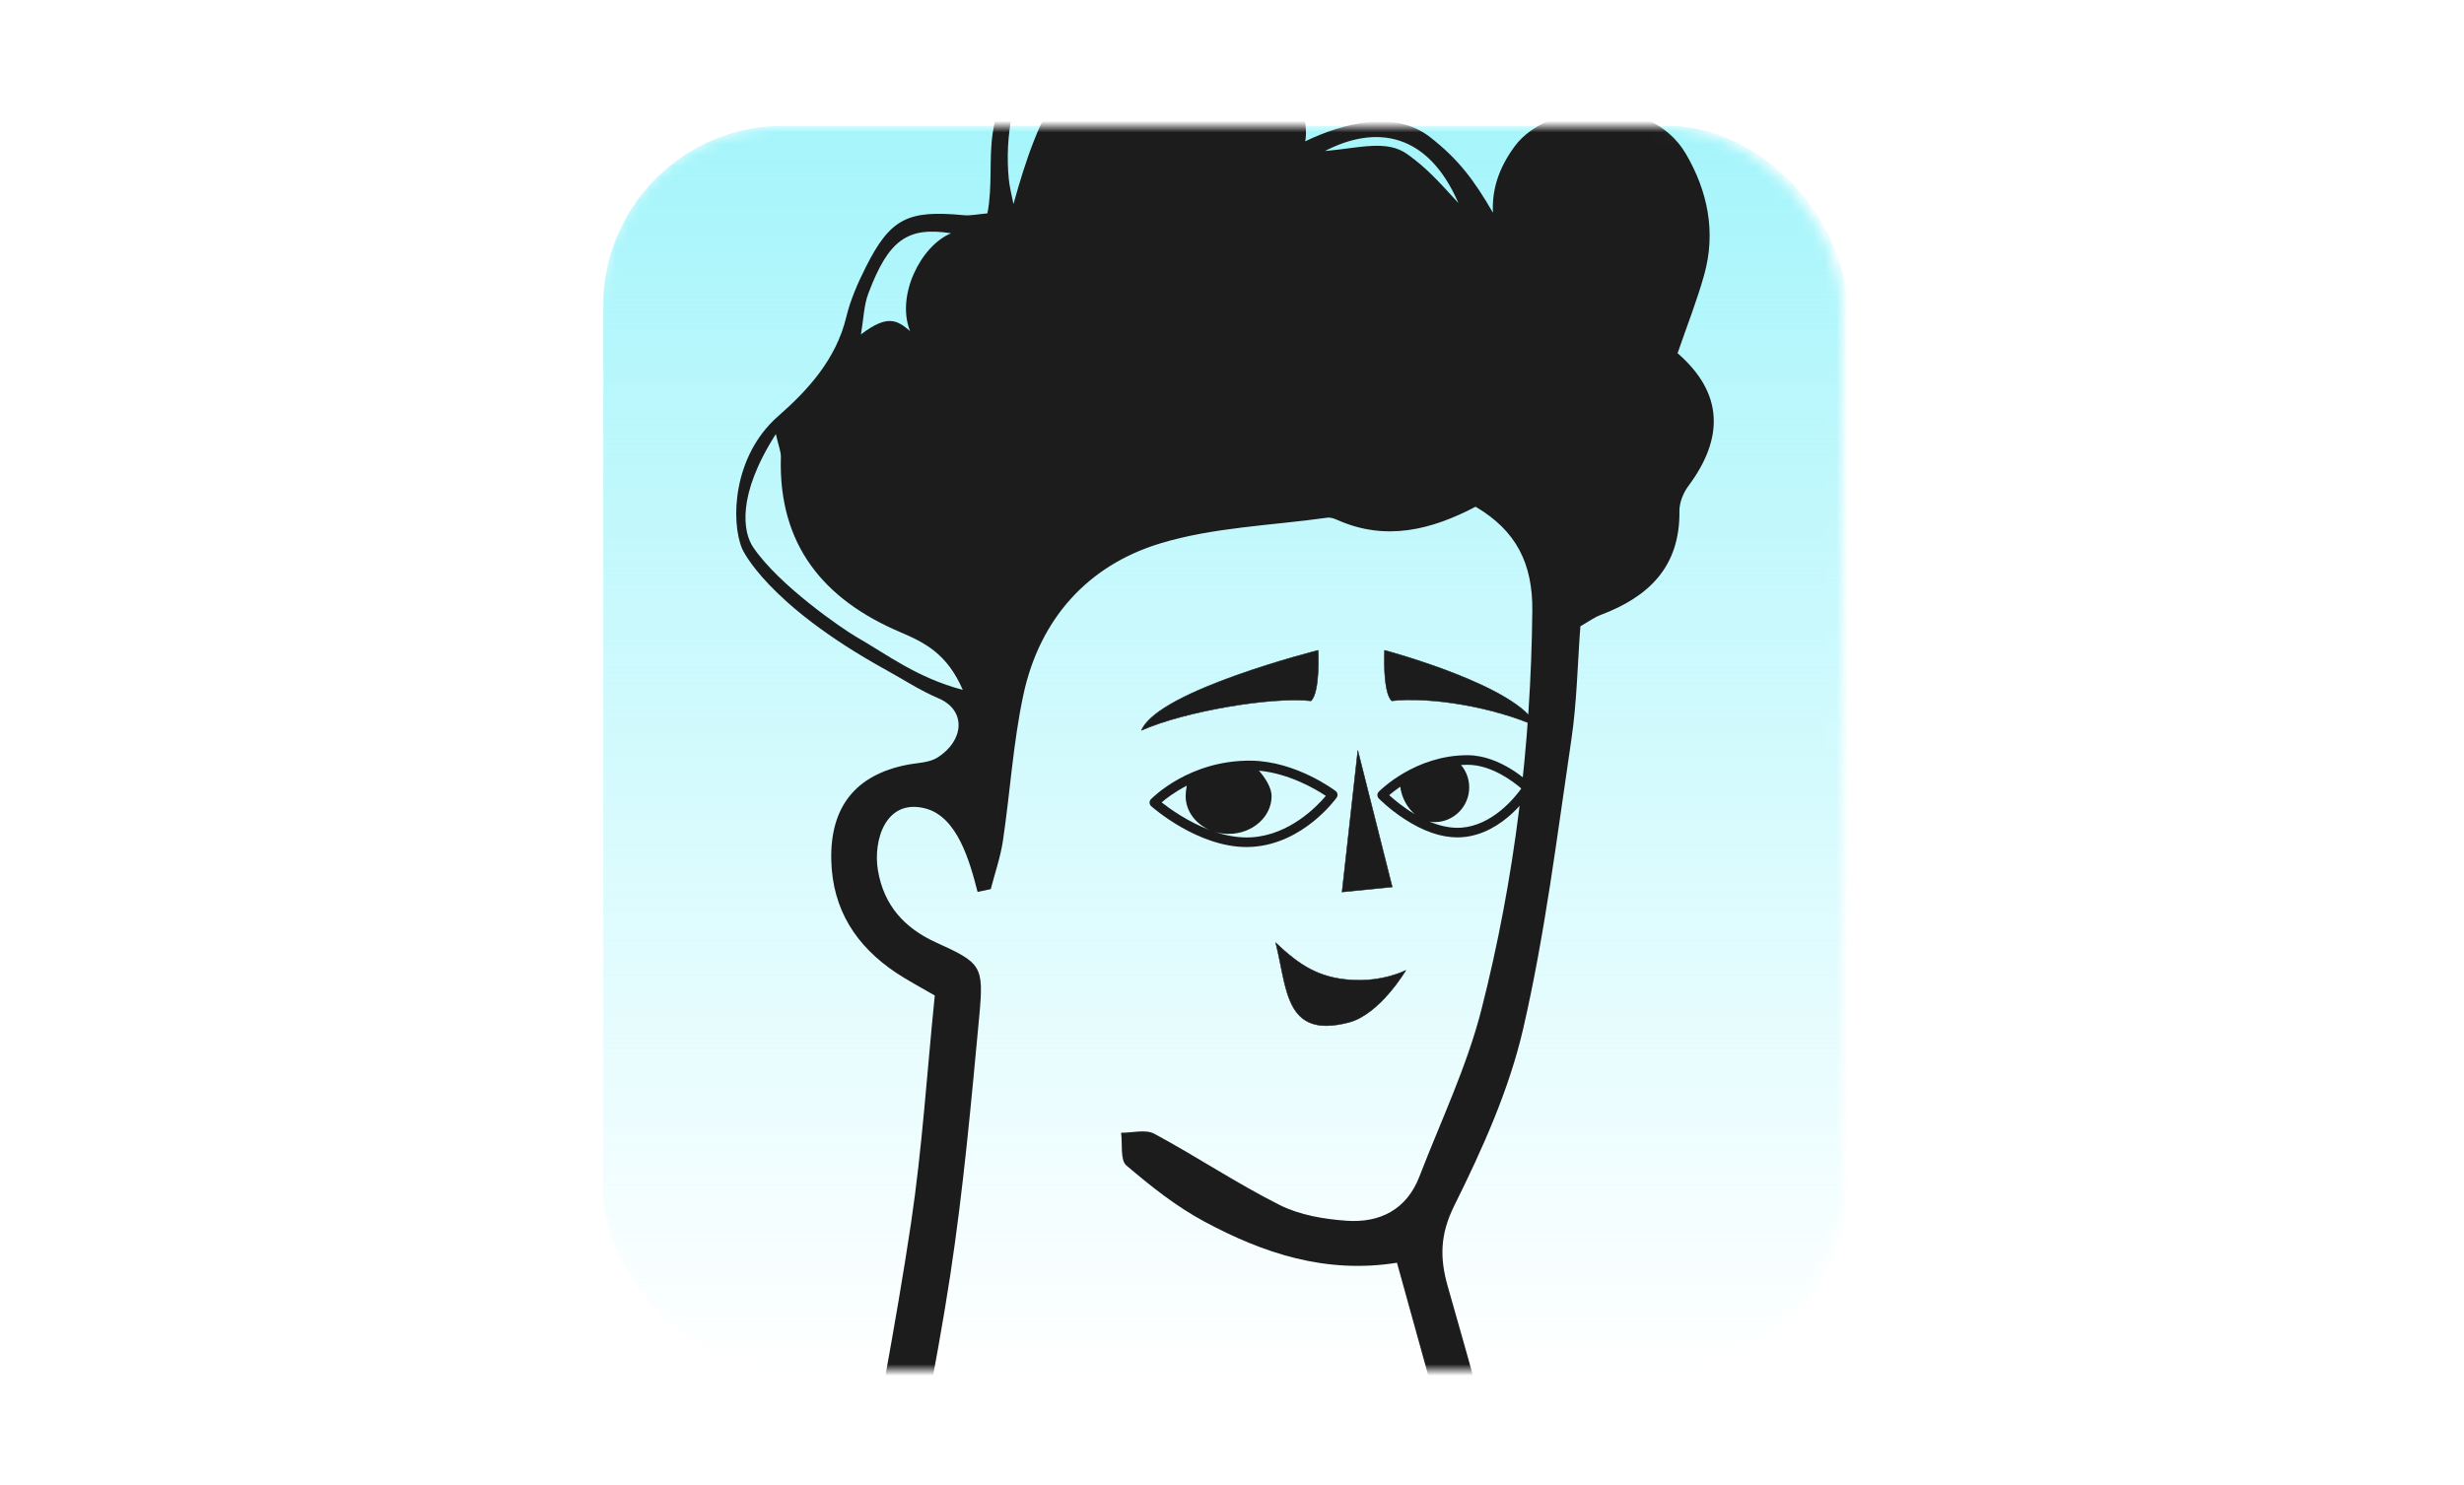 <svg width="214" height="129" viewBox="0 0 214 129" fill="none" xmlns="http://www.w3.org/2000/svg">
<mask id="mask0_732_7541" style="mask-type:alpha" maskUnits="userSpaceOnUse" x="52" y="11" width="108" height="108">
<rect x="52" y="11" width="108" height="108" rx="15.607" fill="#A5F5FB"/>
</mask>
<g mask="url(#mask0_732_7541)">
<rect x="52.394" y="10.933" width="108" height="108" rx="15.607" fill="url(#paint0_linear_732_7541)"/>
<path fill-rule="evenodd" clip-rule="evenodd" d="M122.236 13.4C120.444 12.114 118.139 12.846 115.065 13.122C119.595 10.774 124.05 11.595 126.662 17.634C124.764 15.553 123.834 14.548 122.236 13.4ZM88.021 17.727C87.87 16.991 87.674 16.204 87.612 15.533C87.268 11.907 87.912 7.853 90.138 4.536C90.945 3.333 92.556 1.5 93.963 1.066C97.172 0.07 98.632 -0.558 102.274 1.433C92.969 2.944 90.204 9.849 88.021 17.727ZM74.352 55.314C73.217 54.661 67.654 50.855 65.415 47.541C64.553 46.264 63.942 43.096 67.382 37.706C67.605 38.702 67.834 39.217 67.819 39.726C67.596 47.375 71.579 52.094 78.158 54.9C80.306 55.817 82.248 56.77 83.618 59.928C79.64 58.875 77.092 56.888 74.352 55.314ZM75.412 25.506C77.164 20.836 78.812 19.668 82.601 20.264C79.962 21.351 77.81 25.691 79.039 28.757C77.913 27.808 77.092 27.287 74.775 29.047C75.002 27.715 75.024 26.54 75.412 25.506ZM145.7 30.683C146.524 28.278 147.394 26.092 148.019 23.837C149.045 20.138 148.308 16.594 146.425 13.373C143.264 7.959 134.395 8.888 131.571 12.684C130.1 14.671 129.567 16.571 129.664 18.478C128.018 15.645 126.687 13.85 124.195 11.907C121.091 9.488 116.509 10.761 113.358 12.276C113.701 10.555 112.671 7.76 111.582 6.318C110.218 4.512 107.69 1.875 103.428 0.277C98.016 -1.753 94.021 -1.24 90.074 3.262C87.951 5.682 86.645 8.772 86.222 11.526C85.875 13.795 86.216 16.192 85.757 18.534C84.885 18.609 84.286 18.751 83.709 18.695C78.845 18.222 77.321 18.976 75.202 23.192C74.502 24.581 73.858 26.044 73.497 27.55C72.612 31.227 70.157 33.898 67.572 36.163C63.647 39.604 63.445 45.286 64.46 47.679C64.46 47.679 66.507 52.447 76.988 58.214C78.478 59.035 79.927 59.992 81.495 60.654C83.96 61.698 83.739 64.336 81.425 65.804C80.696 66.265 79.669 66.261 78.777 66.437C74.314 67.309 72.09 70.093 72.197 74.715C72.296 79.022 74.36 82.18 77.81 84.491C78.817 85.163 79.896 85.724 81.187 86.477C80.511 93.14 80.094 99.749 79.12 106.269C77.77 115.295 75.986 124.252 74.422 133.246C74.182 134.629 73.982 136.057 74.063 137.448C74.098 138.05 74.83 138.971 75.373 139.078C75.93 139.184 76.887 138.63 77.224 138.082C77.69 137.324 77.787 136.312 77.962 135.393C79.514 127.197 81.27 119.032 82.528 110.789C83.665 103.322 84.35 95.777 85.052 88.251C85.46 83.885 85.231 83.658 81.311 81.876C78.552 80.622 76.757 78.649 76.248 75.597C75.812 72.995 76.922 69.349 80.349 70.223C83.147 70.935 84.218 74.806 84.903 77.479C85.285 77.398 85.667 77.317 86.05 77.236C86.409 75.836 86.894 74.455 87.105 73.034C87.732 68.828 87.988 64.547 88.871 60.402C90.282 53.767 94.479 49.119 100.741 47.213C105.39 45.795 110.418 45.655 115.281 44.97C115.566 44.929 115.9 45.055 116.179 45.179C120.394 47.045 124.366 46.006 128.154 44.017C131.699 46.102 133.122 48.969 133.083 53.051C132.962 64.782 131.552 76.343 128.672 87.665C127.403 92.652 125.137 97.379 123.274 102.209C122.16 105.101 119.81 106.241 116.971 106.044C114.998 105.908 112.892 105.553 111.144 104.677C107.422 102.809 103.933 100.467 100.26 98.49C99.493 98.08 98.343 98.411 97.368 98.399C97.5 99.37 97.277 100.771 97.824 101.236C99.943 103.045 102.173 104.815 104.61 106.121C109.714 108.861 115.124 110.682 121.327 109.692C123.722 118.311 125.979 126.485 128.267 134.649C128.69 136.156 129.12 137.689 129.796 139.084C130.044 139.597 131.119 140.116 131.627 139.964C132.14 139.81 132.712 138.845 132.735 138.218C132.772 137.148 132.473 136.042 132.186 134.988C130.069 127.249 127.97 119.503 125.752 111.793C125.028 109.282 125.059 107.23 126.326 104.687C128.757 99.798 131.063 94.672 132.287 89.375C134.191 81.121 135.227 72.651 136.473 64.249C136.956 61 137.008 57.685 137.257 54.404C137.953 54.01 138.454 53.633 139.017 53.42C143.152 51.857 145.919 49.277 145.859 44.396C145.849 43.672 146.187 42.824 146.625 42.234C149.751 38.047 149.687 34.147 145.7 30.683Z" fill="#1C1C1C"/>
<path fill-rule="evenodd" clip-rule="evenodd" d="M117.928 65.195L120.915 77.049L116.558 77.486L117.928 65.195Z" fill="#1C1C1C"/>
<path fill-rule="evenodd" clip-rule="evenodd" d="M117.938 65.31L116.585 77.462L120.891 77.03L117.938 65.31ZM116.56 77.507C116.556 77.507 116.55 77.505 116.546 77.501C116.542 77.495 116.54 77.489 116.54 77.483L117.908 65.193C117.91 65.183 117.918 65.175 117.928 65.175C117.938 65.175 117.947 65.181 117.949 65.189L120.936 77.042C120.938 77.048 120.936 77.056 120.934 77.06C120.93 77.066 120.925 77.068 120.919 77.07L116.563 77.507H116.56Z" fill="#1C1C1C"/>
<path fill-rule="evenodd" clip-rule="evenodd" d="M114.485 56.49C114.485 56.49 114.665 60.119 113.864 60.88C110.502 60.508 102.933 61.761 99.137 63.441C100.63 59.965 114.485 56.49 114.485 56.49Z" fill="#1C1C1C"/>
<path fill-rule="evenodd" clip-rule="evenodd" d="M114.465 56.516C114.146 56.599 110.825 57.452 107.377 58.681C102.66 60.367 99.83 61.997 99.177 63.401C102.879 61.781 110.393 60.479 113.855 60.862C114.6 60.134 114.479 56.84 114.465 56.516ZM99.136 63.464C99.13 63.464 99.126 63.46 99.122 63.456C99.114 63.45 99.114 63.442 99.116 63.432C99.738 61.987 102.514 60.375 107.363 58.644C110.974 57.356 114.446 56.479 114.479 56.471C114.487 56.469 114.492 56.471 114.496 56.475C114.502 56.477 114.506 56.483 114.506 56.489C114.512 56.638 114.678 60.138 113.877 60.897C113.873 60.901 113.865 60.905 113.859 60.903C110.391 60.517 102.828 61.832 99.146 63.462C99.142 63.462 99.14 63.464 99.136 63.464Z" fill="#1C1C1C"/>
<path fill-rule="evenodd" clip-rule="evenodd" d="M108.693 72.736C107.61 72.802 106.531 72.601 105.525 72.267C105.896 72.377 106.293 72.438 106.705 72.438C108.764 72.438 110.439 70.963 110.439 69.153C110.439 68.424 109.874 67.551 109.34 66.947C111.979 67.191 114.296 68.569 115.15 69.136C114.385 70.046 112.005 72.532 108.693 72.736ZM103.071 68.251C103.011 68.563 102.974 68.904 102.974 69.153C102.974 70.467 103.855 71.603 105.124 72.126C103.183 71.404 101.576 70.244 100.89 69.702C101.289 69.361 102.033 68.789 103.071 68.251ZM116 68.714C115.861 68.61 112.55 66.128 108.662 66.077C103.318 66.016 100.094 69.291 99.957 69.43C99.879 69.51 99.838 69.622 99.842 69.736C99.846 69.847 99.897 69.955 99.981 70.03C100.151 70.181 104.035 73.581 108.267 73.581C108.425 73.581 108.586 73.575 108.744 73.565C113.183 73.289 115.971 69.451 116.088 69.289C116.219 69.104 116.18 68.851 116 68.714Z" fill="#1C1C1C"/>
<path fill-rule="evenodd" clip-rule="evenodd" d="M126.913 71.899C125.963 71.966 125.011 71.732 124.139 71.368C124.29 71.397 124.442 71.416 124.595 71.416C126.254 71.416 127.601 70.064 127.601 68.401C127.601 67.673 127.347 66.991 126.89 66.452C127.073 66.44 127.261 66.434 127.449 66.434H127.451C129.542 66.434 131.458 67.914 132.128 68.497C131.532 69.326 129.599 71.705 126.913 71.899ZM120.652 69.073C120.869 68.887 121.195 68.626 121.616 68.34C121.698 69.038 121.997 69.74 122.47 70.311C122.597 70.468 122.734 70.603 122.876 70.726C121.87 70.13 121.068 69.452 120.652 69.073ZM132.967 68.136C132.861 68.032 130.385 65.603 127.451 65.603H127.449C122.908 65.603 119.874 68.646 119.747 68.775C119.589 68.936 119.589 69.195 119.745 69.358C119.782 69.395 120.642 70.275 121.954 71.132C123.586 72.201 125.138 72.742 126.571 72.742C126.706 72.742 126.839 72.738 126.972 72.728C130.643 72.464 132.932 68.805 133.028 68.65C133.129 68.485 133.104 68.271 132.967 68.136Z" fill="#1C1C1C"/>
<path fill-rule="evenodd" clip-rule="evenodd" d="M120.248 56.49C120.248 56.49 120.066 60.119 120.87 60.88C124.23 60.508 129.643 61.402 133.439 63.08C131.945 59.606 120.248 56.49 120.248 56.49Z" fill="#1C1C1C"/>
<path fill-rule="evenodd" clip-rule="evenodd" d="M122.548 60.776C125.899 60.776 130.25 61.658 133.399 63.04C132.754 61.636 130.295 60.07 126.276 58.501C123.353 57.362 120.56 56.595 120.267 56.517C120.255 56.842 120.134 60.133 120.879 60.86C121.395 60.803 121.956 60.776 122.548 60.776ZM133.438 63.103L133.43 63.101C129.726 61.464 124.329 60.517 120.873 60.901C120.867 60.903 120.861 60.899 120.857 60.897C120.519 60.576 120.312 59.738 120.238 58.401C120.183 57.409 120.228 56.497 120.228 56.487C120.228 56.483 120.232 56.477 120.236 56.474C120.242 56.47 120.247 56.468 120.255 56.47C120.283 56.477 123.215 57.262 126.291 58.462C129.134 59.572 132.684 61.272 133.458 63.074C133.462 63.082 133.46 63.091 133.454 63.097C133.45 63.101 133.444 63.103 133.438 63.103Z" fill="#1C1C1C"/>
<path fill-rule="evenodd" clip-rule="evenodd" d="M110.793 81.891C112.86 83.852 114.539 84.942 117.338 85.128C120.137 85.317 122.098 84.289 122.098 84.289C122.098 84.289 119.858 88.103 117.15 88.811C111.552 90.279 111.816 85.873 110.793 81.891Z" fill="#1C1C1C"/>
<path fill-rule="evenodd" clip-rule="evenodd" d="M110.83 81.956C110.99 82.584 111.117 83.223 111.24 83.84C111.647 85.864 112.03 87.778 113.373 88.617C114.253 89.17 115.486 89.227 117.144 88.792C119.626 88.141 121.741 84.829 122.042 84.338C121.681 84.511 119.83 85.315 117.335 85.15C114.52 84.96 112.867 83.882 110.83 81.956ZM115.191 89.121C114.458 89.121 113.848 88.964 113.352 88.652C111.993 87.801 111.608 85.882 111.199 83.848C111.072 83.209 110.939 82.546 110.773 81.897C110.769 81.887 110.775 81.88 110.783 81.874C110.789 81.87 110.801 81.87 110.806 81.878C112.863 83.827 114.511 84.919 117.339 85.107C120.101 85.293 122.068 84.282 122.087 84.272C122.097 84.266 122.107 84.268 122.111 84.276C122.119 84.282 122.119 84.291 122.115 84.299C122.093 84.338 119.839 88.127 117.156 88.833C116.421 89.023 115.768 89.121 115.191 89.121Z" fill="#1C1C1C"/>
</g>
<defs>
<linearGradient id="paint0_linear_732_7541" x1="106.394" y1="10.933" x2="106.394" y2="118.933" gradientUnits="userSpaceOnUse">
<stop stop-color="#A5F5FB"/>
<stop offset="1" stop-color="#A5F5FB" stop-opacity="0"/>
</linearGradient>
</defs>
</svg>

